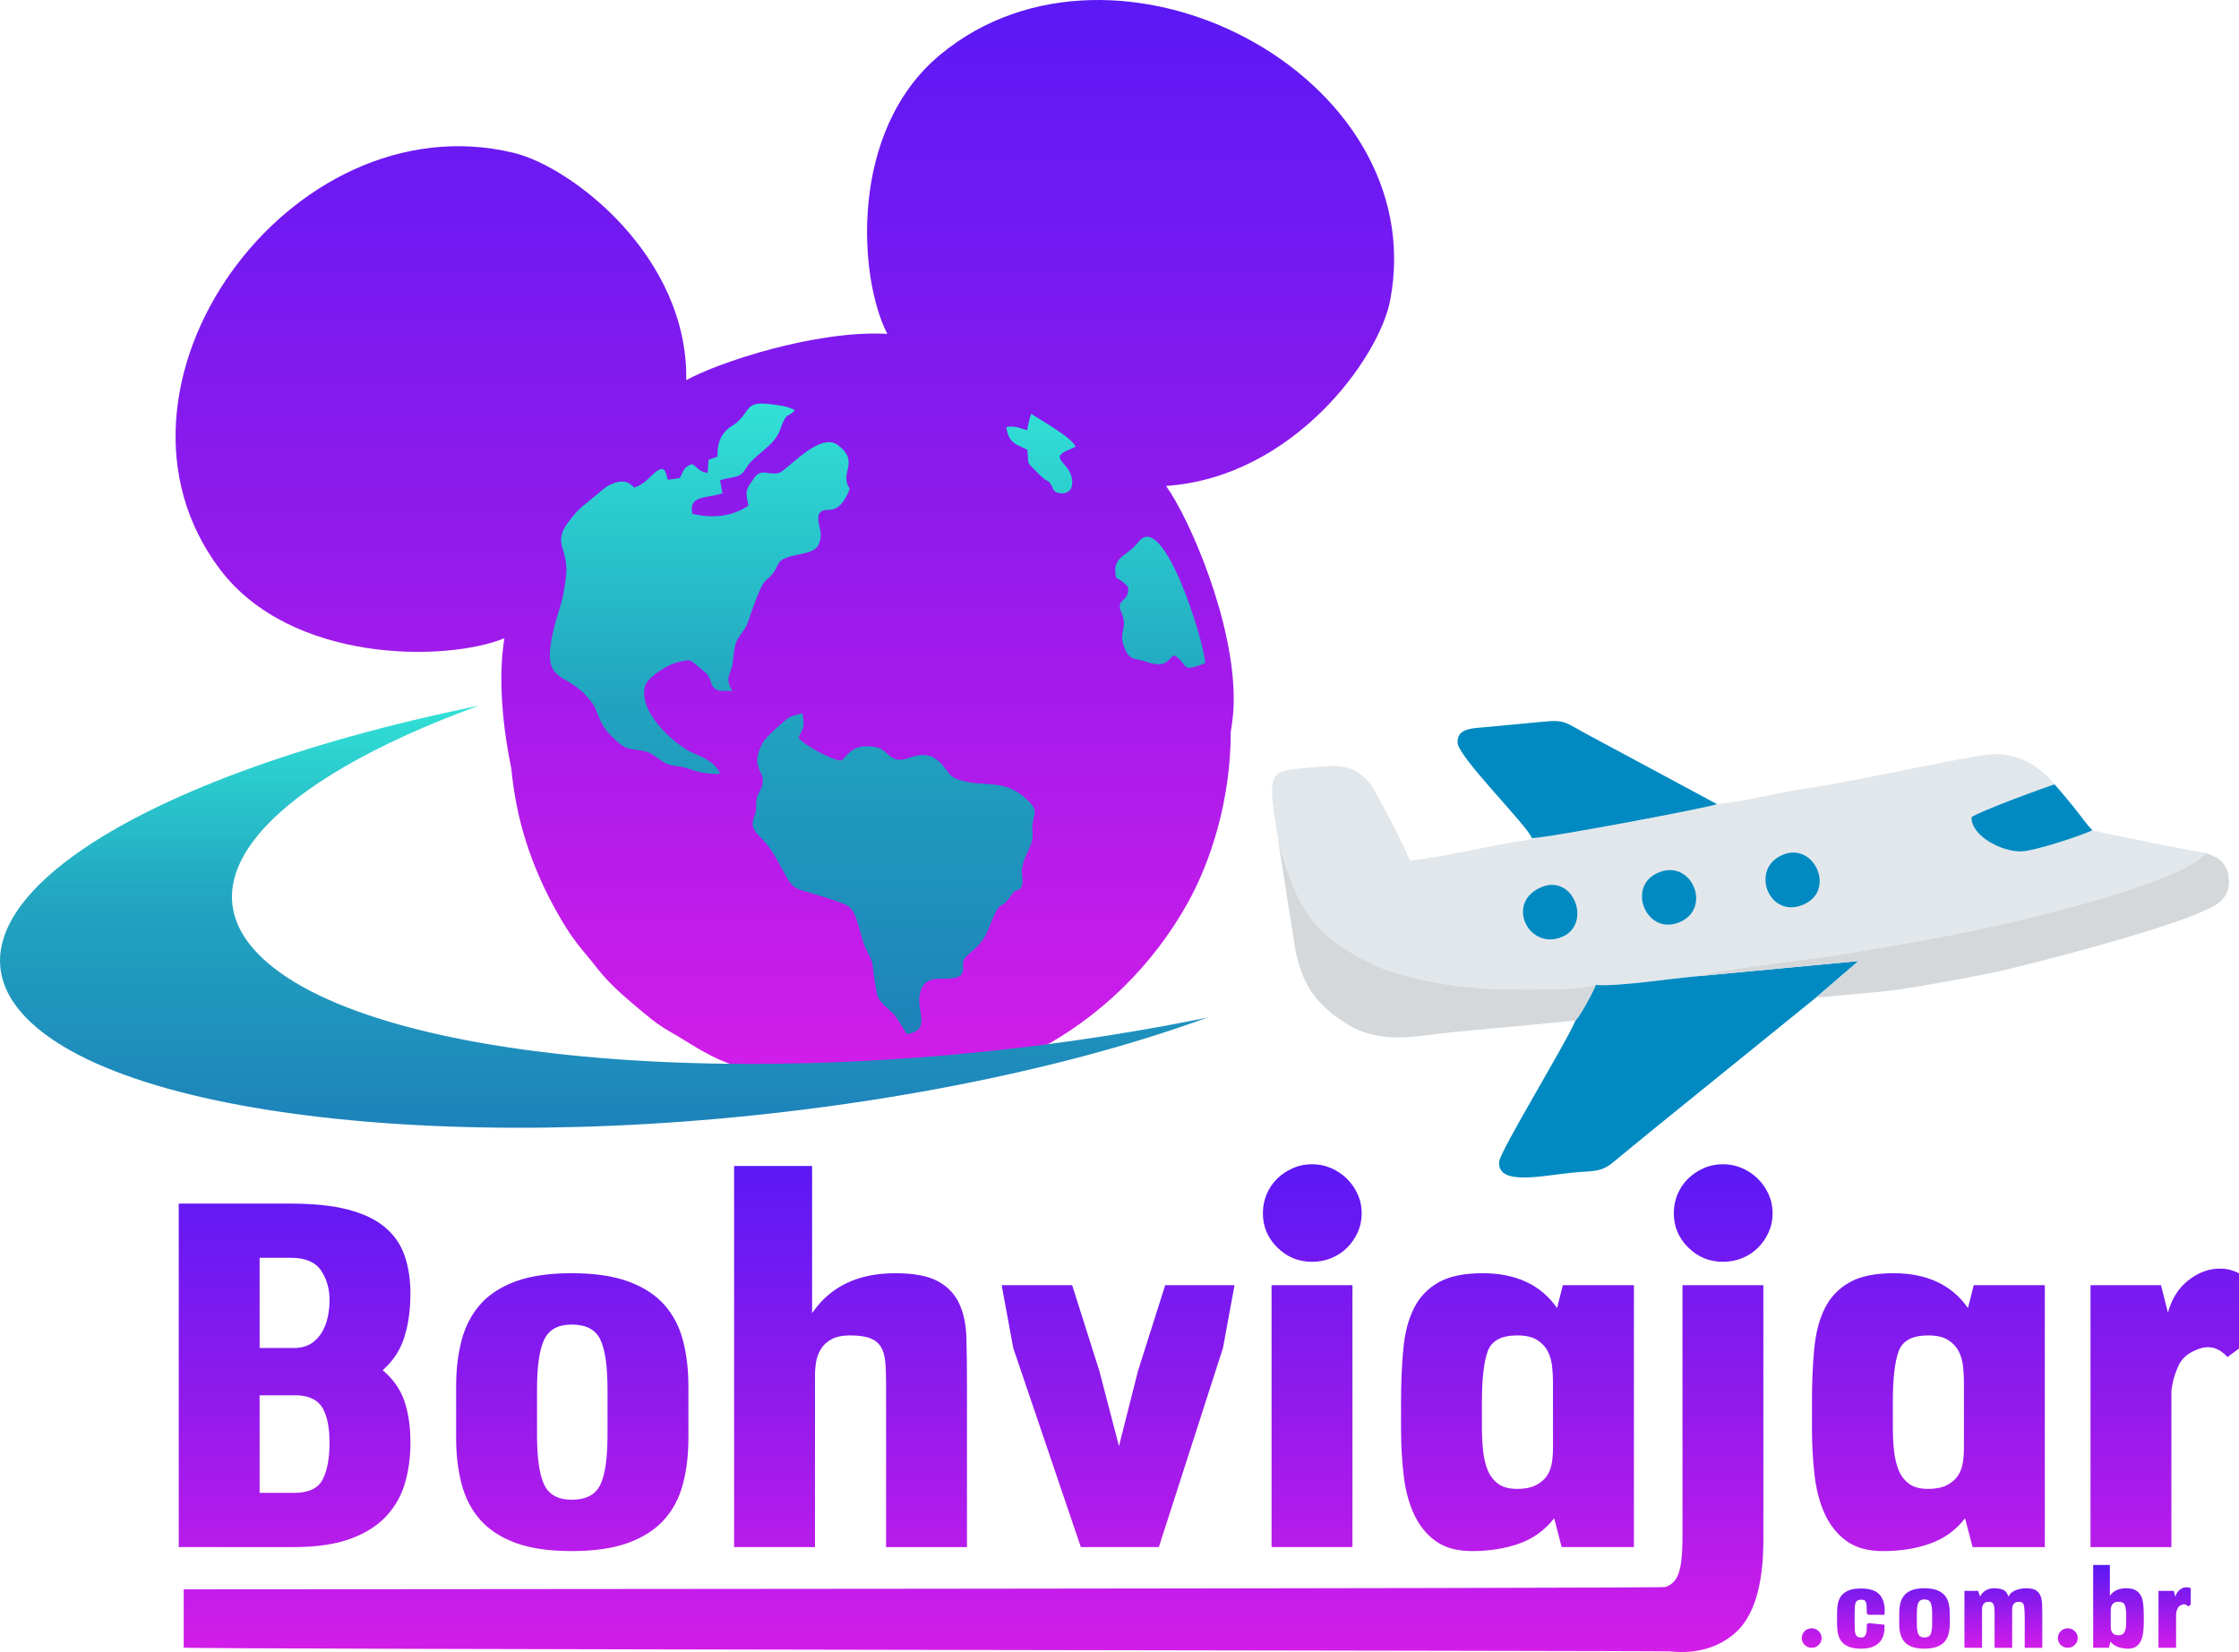 <svg xmlns:inkscape="http://www.inkscape.org/namespaces/inkscape" xmlns:sodipodi="http://sodipodi.sourceforge.net/DTD/sodipodi-0.dtd" xmlns:xlink="http://www.w3.org/1999/xlink" xmlns="http://www.w3.org/2000/svg" xmlns:svg="http://www.w3.org/2000/svg" width="665.433" height="491.101" id="svg83" viewBox="0 0 665.433 491.101" sodipodi:docname="LOGO-BOHVIAJAR.svg" inkscape:export-filename="/mnt/3C6659C466598016/logo.png" inkscape:export-xdpi="128" inkscape:export-ydpi="128" inkscape:version="1.1.2 (0a00cf5339, 2022-02-04)"><defs id="defs87"></defs><g id="Layer1000" transform="translate(-88.026,-52.102)"><defs id="defs10"><linearGradient id="grad1"><stop offset="0%" stop-color="#5b19f5" stop-opacity="1" id="stop2"></stop><stop offset="47%" stop-color="#901aec" stop-opacity="1" id="stop4"></stop><stop offset="100%" stop-color="#d41de9" stop-opacity="1" id="stop6"></stop></linearGradient><linearGradient xlink:href="#grad1" id="grad2" x1="132.707" y1="55.046" x2="132.707" y2="397.838" gradientTransform="scale(1.056,0.947)" gradientUnits="userSpaceOnUse"></linearGradient></defs><path d="m 291.983,165.109 c 0.6,-36.695 -33.946,-63.41 -51.369,-67.594 -66.432,-15.951 -128.236,69.571 -87.219,123.821 21.091,27.895 66.902,27.62 84.536,20.51 -1.936,11.919 -0.512,26.258 2.081,38.854 1.368,14.694 5.754,28.944 13.905,43.213 4.808,8.415 6.501,9.525 11.927,16.437 4.021,5.122 9.541,9.509 13.963,13.239 2.493,2.104 4.961,3.882 7.712,5.42 5.051,2.823 9.79,6.431 16.613,9.039 10.97,4.193 15.69,5.99 28.622,7.635 45.894,5.834 87.288,-17.841 108.105,-54.881 7.203,-12.815 12.957,-31.279 12.949,-51.167 0.527,-3.077 0.82,-5.933 0.874,-8.497 0.496,-23.71 -13.151,-54.904 -20.099,-64.574 37.997,-2.649 63.422,-38.204 66.635,-55.32 12.588,-67.067 -81.669,-115.919 -133.671,-72.956 -27.507,22.725 -24.29,66.737 -15.805,83.062 -21.281,-1.18 -50.48,8.584 -59.76,13.761 z" style="fill:url(#grad2)" id="path12"></path><defs id="defs22"><linearGradient id="grad3"><stop offset="0%" stop-color="#31e1d6" stop-opacity="1" id="stop14"></stop><stop offset="47%" stop-color="#21a4c0" stop-opacity="1" id="stop16"></stop><stop offset="100%" stop-color="#1d82ba" stop-opacity="1" id="stop18"></stop></linearGradient><linearGradient xlink:href="#grad3" id="grad4" x1="246.639" y1="175.416" x2="246.639" y2="366.523" gradientTransform="scale(1.019,0.981)" gradientUnits="userSpaceOnUse"></linearGradient></defs><path d="m 393.319,180.01 c -1.892,-0.462 -3.517,-1.462 -6.195,-0.971 0.525,5.049 3.56,5.314 6.215,6.763 0.553,4.701 -0.625,3.098 2.846,6.642 3.808,3.889 2.878,1.653 4.232,3.761 0.553,0.862 0.371,1.244 1.117,1.926 0.986,0.9 5.621,1.507 5.137,-3.29 -0.527,-5.227 -6.803,-6.282 -1.717,-8.72 1.262,-0.605 1.833,-0.654 2.736,-1.286 -1.32,-2.813 -10.369,-7.86 -13.191,-9.7 -0.446,1.098 -1.051,3.696 -1.179,4.874 z m 26.442,43.878 c 1.389,0.656 2.608,1.574 3.558,2.76 0.382,4.899 -4.052,3.048 -1.888,7.899 1.726,3.864 -0.771,5.516 0.448,9.154 1.688,5.036 2.983,3.843 6.926,5.155 6.344,2.11 6.203,-1.058 8.237,-1.937 4.47,2.749 1.474,5.423 9.225,2.285 -0.836,-8.063 -12.609,-45.357 -19.831,-36.056 -3.589,4.621 -8.182,4.312 -6.676,10.74 z m -94.391,47.512 c 1.44,-3.395 1.911,-2.679 1.115,-7.249 -4.232,0.92 -4.323,1.48 -7.002,3.768 -1.385,1.182 -4.113,3.727 -4.837,5.082 -4.58,8.57 2.754,8.245 -1.054,14.724 -1.194,2.033 -0.704,3.842 -0.901,5.603 l -0.492,1.623 c -1.347,3.169 0.369,4.528 2.401,6.665 1.915,2.014 3.027,3.675 4.364,6.077 6.054,10.877 2.976,7.225 16.603,11.934 6.117,2.115 5.971,1.694 8.848,11.989 0.945,3.383 2.733,5.057 2.982,7.621 0.182,1.861 0.931,7.339 1.411,8.947 0.545,1.827 3.71,4.24 4.777,5.305 0.784,0.784 3.253,4.881 3.912,6.036 7.726,-1.186 2.554,-6.85 4.009,-12.355 1.775,-6.725 8.405,-2.446 12.189,-5.215 1.23,-2.025 0.134,-2.033 0.678,-4.192 0.556,-2.202 5.069,-3.46 7.353,-9.328 4.09,-10.51 3.385,-5.03 6.581,-9.816 1.825,-2.731 1.29,-0.932 3.271,-2.633 0.875,-2.669 -0.217,-3.49 0.23,-5.984 0.768,-4.295 3.505,-6.669 3.073,-10.398 -0.647,-5.592 3.192,-5.632 -2.352,-10.465 -6.774,-5.91 -13.081,-2.605 -20.561,-5.627 -3.421,-1.383 -4.477,-9.631 -13.787,-6.093 -5.575,2.117 -6.155,-2.445 -9.624,-3.163 -7.91,-1.64 -9.045,3.601 -10.577,3.895 -1.845,0.354 -11.241,-4.581 -12.614,-6.751 z m -24.101,-83.558 -2.689,0.957 -0.233,3.888 c -2.814,-0.409 -2.777,-1.599 -4.694,-2.642 -2.796,1.165 -2.379,2.156 -3.624,4.181 l -3.458,0.499 c -0.695,-1.061 -0.382,-5.495 -4.415,-1.692 -1.983,1.871 -2.591,2.764 -5.574,4.048 -1.071,-0.67 -2.413,-3.6 -8.338,-0.296 l -6.159,5.065 c -2.358,1.808 -3.737,3.594 -5.267,5.628 -4.715,6.267 0.349,7.832 -0.552,15.816 -0.915,8.107 -2.011,9.227 -3.572,15.467 -4.188,16.721 2.939,12.859 9.425,20.036 3.082,3.41 2.368,2.96 4.244,7.307 1.32,3.055 3.281,4.736 5.281,6.587 2.577,2.385 3.703,1.955 7.346,2.584 4.563,0.785 4.781,4.094 10.309,4.596 3.988,0.364 5.461,2.429 12.755,2.282 -1.442,-4.058 -7.523,-5.809 -9.165,-6.727 -5.332,-2.979 -15.074,-11.777 -13.204,-19.288 0.619,-2.489 6.419,-6.434 10.082,-7.275 3.218,-0.737 3.358,-0.762 5.232,0.963 1.228,1.13 2.599,1.921 3.303,2.838 1.315,1.711 0.699,3.156 2.355,4.279 1.259,0.854 3.387,0.405 5.01,0.533 -2.317,-3.802 -0.593,-4.632 -10e-4,-7.696 0.476,-2.462 0.336,-5.444 1.525,-7.538 1.753,-3.082 2.211,-2.463 3.499,-6.307 0.694,-2.068 3.107,-8.96 4.241,-10.473 0.781,-1.044 1.663,-1.541 2.601,-2.645 2.15,-2.532 0.858,-4.113 5.624,-5.367 3.088,-0.811 7.098,-0.986 8.163,-3.449 1.676,-3.883 -0.616,-5.571 0.015,-8.866 1.573,-3.386 5.079,1.544 8.759,-6.53 1.068,-2.341 -0.105,-0.581 -0.515,-3.818 -0.4,-3.145 3.036,-6.304 -2.597,-10.409 -5.522,-4.023 -15.28,7.963 -17.665,8.383 -3.444,0.607 -5.071,-1.641 -7.311,1.659 -1.949,2.867 -2.761,3.36 -1.485,7.965 -5.113,3.385 -10.641,3.865 -16.711,2.471 -1.247,-5.649 4.205,-4.514 8.933,-6.113 l -0.712,-3.893 c 4.402,-1.275 5.857,-0.407 7.796,-3.683 2.317,-3.917 8.238,-6.277 9.979,-11.174 2.132,-5.992 2.233,-3.412 4.498,-5.97 -2.428,-1.208 -4.565,-1.431 -7.303,-1.775 -7.426,-0.935 -5.823,1.762 -10.126,5.595 -1.01,0.9 -5.91,2.443 -5.601,9.994 z" style="fill:url(#grad4)" id="path24"></path><g id="Layer1001"><defs id="defs34"><linearGradient id="grad5"><stop offset="0%" stop-color="#5b19f5" stop-opacity="1" id="stop26"></stop><stop offset="47%" stop-color="#901aec" stop-opacity="1" id="stop28"></stop><stop offset="100%" stop-color="#d41de9" stop-opacity="1" id="stop30"></stop></linearGradient><linearGradient xlink:href="#grad5" id="grad6" x1="68.687" y1="818.254" x2="68.687" y2="1116.231" gradientTransform="scale(2.055,0.487)" gradientUnits="userSpaceOnUse"></linearGradient></defs><path d="M 141.144,512.005 V 409.899 h 33.315 c 6.755,0 12.422,0.593 17.002,1.78 4.58,1.187 8.243,2.94 10.991,5.258 2.748,2.317 4.694,5.144 5.839,8.481 1.145,3.335 1.717,7.095 1.717,11.279 0,4.749 -0.601,9.046 -1.804,12.891 -1.202,3.844 -3.348,7.123 -6.439,9.837 3.091,2.601 5.238,5.654 6.439,9.159 1.203,3.505 1.804,7.632 1.804,12.382 0,4.297 -0.543,8.311 -1.632,12.043 -1.087,3.732 -2.948,7.011 -5.581,9.837 -2.633,2.826 -6.183,5.061 -10.647,6.699 -4.465,1.64 -10.075,2.46 -16.83,2.46 z m 44.822,-31.04 c 0,-4.296 -0.658,-7.66 -1.947,-10.091 -1.316,-2.431 -3.777,-3.76 -7.413,-3.986 h -11.42 v 29.004 h 10.218 c 4.322,0 7.155,-1.329 8.529,-3.986 1.345,-2.657 2.032,-6.304 2.032,-10.94 z m -20.779,-54.954 v 26.799 h 10.905 c 1.803,-0.113 3.348,-0.594 4.607,-1.442 1.231,-0.848 2.261,-1.951 3.062,-3.308 0.773,-1.357 1.345,-2.855 1.689,-4.495 0.344,-1.639 0.515,-3.307 0.515,-5.003 0,-3.393 -0.859,-6.333 -2.547,-8.82 -1.718,-2.488 -4.665,-3.732 -8.873,-3.732 z m 92.746,4.58 c 6.755,0 12.365,0.819 16.83,2.46 4.465,1.639 8.014,3.929 10.647,6.869 2.634,2.94 4.494,6.473 5.581,10.601 1.088,4.128 1.632,8.679 1.632,13.654 v 15.434 c 0,4.975 -0.544,9.527 -1.632,13.654 -1.087,4.127 -2.947,7.66 -5.581,10.601 -2.633,2.94 -6.182,5.229 -10.647,6.869 -4.465,1.639 -10.075,2.459 -16.83,2.459 -6.754,0 -12.335,-0.82 -16.743,-2.459 -4.408,-1.64 -7.899,-3.929 -10.475,-6.869 -2.576,-2.941 -4.408,-6.474 -5.496,-10.601 -1.087,-4.127 -1.631,-8.679 -1.631,-13.654 v -15.434 c 0,-4.975 0.544,-9.526 1.631,-13.654 1.088,-4.127 2.92,-7.661 5.496,-10.601 2.576,-2.939 6.068,-5.229 10.475,-6.869 4.408,-1.64 9.989,-2.46 16.743,-2.46 z m 10.648,34.544 c 0,-6.925 -0.716,-11.872 -2.147,-14.841 -1.431,-2.968 -4.264,-4.438 -8.501,-4.438 -4.006,0 -6.726,1.47 -8.157,4.438 -1.431,2.968 -2.147,7.915 -2.147,14.841 v 13.513 c 0,6.925 0.716,11.872 2.147,14.841 1.431,2.968 4.151,4.438 8.157,4.438 4.237,0 7.07,-1.47 8.501,-4.438 1.431,-2.968 2.147,-7.915 2.147,-14.841 z m 37.621,46.87 V 398.705 h 23.184 v 43.759 c 5.38,-7.915 13.623,-11.873 24.729,-11.873 5.495,0 9.703,0.792 12.622,2.374 2.92,1.583 5.038,3.788 6.354,6.615 1.317,2.826 2.033,6.219 2.147,10.177 0.115,3.958 0.172,8.367 0.172,13.23 v 49.018 h -24.042 v -49.018 c 0,-2.375 -0.086,-4.438 -0.258,-6.19 -0.172,-1.753 -0.601,-3.195 -1.288,-4.326 -0.687,-1.131 -1.746,-1.979 -3.177,-2.544 -1.431,-0.565 -3.406,-0.848 -5.925,-0.848 -2.29,0 -4.121,0.368 -5.495,1.103 -1.374,0.735 -2.433,1.696 -3.177,2.884 -0.744,1.187 -1.231,2.459 -1.46,3.816 -0.229,1.357 -0.343,2.714 -0.343,4.07 v 51.053 z m 82.957,-59.195 -3.435,-18.657 h 20.951 l 8.072,25.442 5.839,22.388 5.667,-22.388 8.072,-25.442 h 20.607 l -3.434,18.657 -19.062,59.195 h -23.183 z m 76.776,59.195 v -77.852 h 24.042 v 77.852 z m 26.79,-99.223 c 0,2.036 -0.4,3.929 -1.202,5.682 -0.801,1.753 -1.86,3.279 -3.176,4.58 -1.317,1.299 -2.862,2.317 -4.637,3.053 -1.775,0.735 -3.692,1.103 -5.753,1.103 -4.006,0 -7.441,-1.414 -10.304,-4.241 -2.862,-2.826 -4.293,-6.219 -4.293,-10.177 0,-2.035 0.373,-3.929 1.117,-5.682 0.743,-1.752 1.774,-3.278 3.091,-4.579 1.317,-1.3 2.862,-2.346 4.637,-3.138 1.774,-0.791 3.692,-1.187 5.752,-1.187 2.062,0 3.978,0.396 5.753,1.187 1.775,0.792 3.321,1.837 4.637,3.138 1.316,1.301 2.375,2.827 3.176,4.579 0.802,1.753 1.202,3.647 1.202,5.682 z m 57.199,90.658 c -2.748,3.534 -6.211,6.049 -10.39,7.519 -4.179,1.498 -8.844,2.233 -13.995,2.233 -4.465,0 -8.072,-0.99 -10.82,-2.968 -2.748,-1.979 -4.894,-4.636 -6.439,-7.972 -1.546,-3.336 -2.576,-7.208 -3.091,-11.618 -0.515,-4.41 -0.773,-9.103 -0.773,-14.078 v -7.633 c 0,-5.88 0.23,-11.194 0.687,-15.944 0.458,-4.749 1.517,-8.763 3.177,-12.042 1.66,-3.28 4.093,-5.824 7.298,-7.632 3.206,-1.809 7.556,-2.714 13.052,-2.714 9.96,0 17.345,3.449 22.154,10.347 l 1.717,-6.785 h 21.122 v 77.852 h -21.466 z m -21.467,-26.997 c 0,2.375 0.115,4.664 0.344,6.841 0.229,2.205 0.687,4.156 1.374,5.852 0.686,1.668 1.717,3.025 3.091,4.042 1.374,1.018 3.263,1.526 5.667,1.526 2.29,0 4.151,-0.367 5.581,-1.102 1.431,-0.736 2.519,-1.668 3.263,-2.77 0.744,-1.131 1.23,-2.403 1.46,-3.817 0.229,-1.414 0.343,-2.855 0.343,-4.297 v -19.788 c 0,-1.47 -0.086,-2.997 -0.258,-4.636 -0.172,-1.639 -0.601,-3.138 -1.288,-4.495 -0.687,-1.329 -1.746,-2.46 -3.177,-3.364 -1.431,-0.905 -3.406,-1.357 -5.925,-1.357 -4.694,0 -7.613,1.583 -8.758,4.721 -1.145,3.166 -1.718,8.17 -1.718,15.039 z m 83.645,-42.289 v 75.646 c 0,13.796 -2.891,23.125 -8.672,27.986 -4.63,3.893 -10.967,6.113 -19.009,5.223 -2,-0.221 -439.582,-0.592 -441.794,-1.111 V 524.556 c 1.946,0 439.051,-0.228 440.368,-0.679 1.315,-0.452 2.346,-1.243 3.091,-2.374 0.744,-1.131 1.259,-2.714 1.545,-4.749 0.286,-2.036 0.429,-4.693 0.429,-7.972 v -74.629 z m 2.748,-21.371 c 0,2.036 -0.401,3.929 -1.202,5.682 -0.801,1.753 -1.861,3.279 -3.177,4.58 -1.316,1.299 -2.862,2.317 -4.636,3.053 -1.775,0.735 -3.692,1.103 -5.753,1.103 -4.007,0 -7.442,-1.414 -10.304,-4.241 -2.862,-2.826 -4.294,-6.219 -4.294,-10.177 0,-2.035 0.373,-3.929 1.117,-5.682 0.744,-1.752 1.775,-3.278 3.091,-4.579 1.316,-1.3 2.862,-2.346 4.636,-3.138 1.775,-0.791 3.692,-1.187 5.753,-1.187 2.061,0 3.978,0.396 5.753,1.187 1.774,0.792 3.32,1.837 4.636,3.138 1.316,1.301 2.376,2.827 3.177,4.579 0.801,1.753 1.202,3.647 1.202,5.682 z m 57.199,90.658 c -2.748,3.534 -6.212,6.049 -10.39,7.519 -4.179,1.498 -8.844,2.233 -13.996,2.233 -4.465,0 -8.071,-0.99 -10.819,-2.968 -2.748,-1.979 -4.894,-4.636 -6.44,-7.972 -1.545,-3.336 -2.576,-7.208 -3.091,-11.618 -0.516,-4.41 -0.773,-9.103 -0.773,-14.078 v -7.633 c 0,-5.88 0.229,-11.194 0.686,-15.944 0.459,-4.749 1.517,-8.763 3.178,-12.042 1.66,-3.28 4.093,-5.824 7.298,-7.632 3.206,-1.809 7.556,-2.714 13.052,-2.714 9.96,0 17.344,3.449 22.153,10.347 l 1.718,-6.785 h 21.122 v 77.852 h -21.466 z m -21.466,-26.997 c 0,2.375 0.114,4.664 0.343,6.841 0.23,2.205 0.687,4.156 1.374,5.852 0.687,1.668 1.717,3.025 3.091,4.042 1.374,1.018 3.262,1.526 5.667,1.526 2.29,0 4.151,-0.367 5.581,-1.102 1.432,-0.736 2.519,-1.668 3.263,-2.77 0.744,-1.131 1.231,-2.403 1.46,-3.817 0.229,-1.414 0.344,-2.855 0.344,-4.297 v -19.788 c 0,-1.47 -0.086,-2.997 -0.257,-4.636 -0.172,-1.639 -0.602,-3.138 -1.288,-4.495 -0.686,-1.329 -1.746,-2.46 -3.177,-3.364 -1.431,-0.905 -3.406,-1.357 -5.925,-1.357 -4.694,0 -7.613,1.583 -8.758,4.721 -1.145,3.166 -1.717,8.17 -1.717,15.039 z m 58.744,35.562 v -77.852 h 20.951 l 2.061,8.141 c 1.145,-4.183 3.234,-7.434 6.268,-9.752 3.035,-2.318 6.212,-3.42 9.531,-3.307 1.718,0 3.492,0.452 5.324,1.357 v 22.389 l -3.434,2.544 c -2.633,-2.94 -5.667,-3.675 -9.102,-2.205 -2.633,1.018 -4.436,2.573 -5.41,4.664 -0.973,2.092 -1.631,4.212 -1.975,6.361 -0.115,0.565 -0.172,1.046 -0.172,1.442 0,0.395 0,0.82 0,1.272 v 44.947 z" style="fill:url(#grad6)" id="path36"></path><defs id="defs46"><linearGradient id="grad7"><stop offset="0%" stop-color="#5b19f5" stop-opacity="1" id="stop38"></stop><stop offset="47%" stop-color="#901aec" stop-opacity="1" id="stop40"></stop><stop offset="100%" stop-color="#d41de9" stop-opacity="1" id="stop42"></stop></linearGradient><linearGradient xlink:href="#grad7" id="grad8" x1="289.272" y1="1115.061" x2="289.272" y2="1168.694" gradientTransform="scale(2.155,0.464)" gradientUnits="userSpaceOnUse"></linearGradient></defs><path d="m 629.415,539.027 c 0,0.811 -0.292,1.499 -0.877,2.064 -0.585,0.565 -1.275,0.848 -2.071,0.848 -0.821,0 -1.518,-0.283 -2.09,-0.848 -0.572,-0.565 -0.859,-1.253 -0.859,-2.064 0,-0.787 0.286,-1.462 0.859,-2.028 0.572,-0.565 1.269,-0.848 2.09,-0.848 0.796,0 1.487,0.283 2.071,0.848 0.585,0.565 0.877,1.241 0.877,2.028 z m 4.593,-7.557 c 0,-1.057 0.1,-2.028 0.298,-2.912 0.199,-0.885 0.566,-1.641 1.107,-2.267 0.535,-0.627 1.263,-1.112 2.19,-1.456 0.92,-0.344 2.115,-0.516 3.589,-0.516 2.719,0 4.61,0.688 5.667,2.064 1.063,1.376 1.468,3.293 1.219,5.751 h -4.734 l -0.491,-0.369 c -0.025,-0.756 -0.043,-1.395 -0.056,-1.917 -0.012,-0.522 -0.062,-0.953 -0.149,-1.278 -0.087,-0.332 -0.242,-0.565 -0.467,-0.713 -0.224,-0.148 -0.56,-0.221 -1.008,-0.221 -0.448,0 -0.796,0.068 -1.045,0.203 -0.249,0.135 -0.442,0.356 -0.579,0.663 -0.137,0.307 -0.224,0.725 -0.261,1.254 -0.037,0.528 -0.056,1.186 -0.056,1.972 v 2.986 c 0,0.811 0.018,1.487 0.056,2.027 0.037,0.54 0.124,0.965 0.261,1.272 0.137,0.307 0.33,0.528 0.579,0.664 0.249,0.135 0.597,0.203 1.045,0.203 0.398,0 0.709,-0.092 0.933,-0.276 0.224,-0.184 0.392,-0.449 0.504,-0.793 0.112,-0.344 0.181,-0.756 0.205,-1.235 0.025,-0.479 0.037,-1.014 0.037,-1.603 l 0.491,-0.369 4.734,0.479 c 0.074,1.008 0.006,1.948 -0.205,2.82 -0.211,0.873 -0.585,1.622 -1.126,2.255 -0.535,0.633 -1.257,1.131 -2.164,1.493 -0.914,0.363 -2.04,0.547 -3.391,0.547 -1.474,0 -2.668,-0.178 -3.589,-0.534 -0.927,-0.356 -1.655,-0.854 -2.19,-1.493 -0.541,-0.639 -0.908,-1.407 -1.107,-2.304 -0.199,-0.897 -0.298,-1.886 -0.298,-2.967 z m 25.942,-7.225 c 1.468,0 2.687,0.178 3.658,0.535 0.97,0.356 1.742,0.854 2.314,1.493 0.572,0.639 0.977,1.407 1.213,2.304 0.237,0.897 0.355,1.886 0.355,2.968 v 3.354 c 0,1.081 -0.118,2.07 -0.355,2.967 -0.236,0.897 -0.641,1.665 -1.213,2.304 -0.572,0.639 -1.344,1.137 -2.314,1.493 -0.971,0.356 -2.19,0.534 -3.658,0.534 -1.468,0 -2.681,-0.178 -3.639,-0.534 -0.958,-0.356 -1.717,-0.854 -2.276,-1.493 -0.56,-0.639 -0.958,-1.407 -1.194,-2.304 -0.236,-0.897 -0.354,-1.886 -0.354,-2.967 v -3.354 c 0,-1.081 0.118,-2.071 0.354,-2.968 0.236,-0.897 0.635,-1.665 1.194,-2.304 0.56,-0.639 1.319,-1.137 2.276,-1.493 0.958,-0.356 2.171,-0.535 3.639,-0.535 z m 2.314,7.508 c 0,-1.505 -0.156,-2.58 -0.466,-3.226 -0.311,-0.645 -0.927,-0.965 -1.848,-0.965 -0.871,0 -1.462,0.32 -1.773,0.965 -0.311,0.645 -0.467,1.72 -0.467,3.226 v 2.937 c 0,1.505 0.156,2.58 0.467,3.225 0.311,0.645 0.902,0.964 1.773,0.964 0.921,0 1.536,-0.32 1.848,-0.964 0.311,-0.645 0.466,-1.72 0.466,-3.225 z m 9.595,10.186 v -16.92 h 4.068 l 0.559,1.696 c 0.896,-1.646 2.302,-2.47 4.218,-2.47 0.796,0 1.443,0.068 1.941,0.203 0.497,0.135 0.896,0.313 1.194,0.534 0.298,0.221 0.529,0.485 0.691,0.793 0.162,0.307 0.305,0.633 0.429,0.977 0.174,-0.442 0.448,-0.823 0.821,-1.143 0.373,-0.32 0.802,-0.577 1.288,-0.774 0.485,-0.197 1.008,-0.344 1.567,-0.442 0.56,-0.098 1.126,-0.148 1.698,-0.148 1.219,0 2.146,0.203 2.781,0.608 0.634,0.406 1.089,0.958 1.362,1.659 0.274,0.7 0.429,1.517 0.467,2.451 0.037,0.934 0.056,1.929 0.056,2.986 v 9.99 h -5.225 v -9.031 c 0,-1.646 -0.081,-2.832 -0.243,-3.557 -0.162,-0.725 -0.653,-1.087 -1.474,-1.087 -0.448,0 -0.802,0.074 -1.064,0.221 -0.262,0.147 -0.467,0.332 -0.616,0.553 -0.149,0.221 -0.243,0.461 -0.28,0.719 -0.037,0.258 -0.056,0.497 -0.056,0.719 v 11.464 h -5.225 v -9.031 c 0,-0.811 -0.006,-1.511 -0.019,-2.101 -0.013,-0.59 -0.075,-1.075 -0.187,-1.456 -0.112,-0.381 -0.286,-0.657 -0.522,-0.829 -0.236,-0.172 -0.566,-0.258 -0.989,-0.258 -0.522,0 -0.92,0.098 -1.194,0.295 -0.274,0.197 -0.472,0.449 -0.597,0.756 -0.124,0.307 -0.193,0.639 -0.205,0.995 -0.012,0.357 -0.019,0.695 -0.019,1.014 v 10.616 z m 33.668,-2.912 c 0,0.811 -0.292,1.499 -0.877,2.064 -0.585,0.565 -1.275,0.848 -2.071,0.848 -0.821,0 -1.518,-0.283 -2.09,-0.848 -0.572,-0.565 -0.858,-1.253 -0.858,-2.064 0,-0.787 0.286,-1.462 0.858,-2.028 0.572,-0.565 1.269,-0.848 2.09,-0.848 0.796,0 1.487,0.283 2.071,0.848 0.585,0.565 0.877,1.241 0.877,2.028 z m 9.259,2.912 h -4.665 v -24.624 h 4.964 v 9.179 c 1.045,-1.499 2.65,-2.249 4.814,-2.249 1.194,0 2.14,0.197 2.837,0.59 0.697,0.393 1.225,0.946 1.586,1.659 0.361,0.713 0.591,1.585 0.691,2.617 0.1,1.032 0.149,2.187 0.149,3.465 v 1.659 c 0,1.081 -0.056,2.101 -0.168,3.06 -0.112,0.958 -0.336,1.8 -0.672,2.525 -0.336,0.725 -0.802,1.302 -1.399,1.733 -0.597,0.43 -1.381,0.645 -2.352,0.645 -1.119,0 -2.133,-0.16 -3.042,-0.479 -0.908,-0.32 -1.661,-0.86 -2.258,-1.622 z m 5.151,-9.363 c 0,-1.499 -0.124,-2.593 -0.373,-3.281 -0.249,-0.688 -0.884,-1.032 -1.903,-1.032 -0.572,0 -1.014,0.098 -1.325,0.295 -0.311,0.197 -0.541,0.442 -0.691,0.737 -0.149,0.295 -0.236,0.621 -0.261,0.977 -0.025,0.356 -0.037,0.695 -0.037,1.014 v 4.313 c 0,0.32 0.025,0.633 0.074,0.94 0.05,0.307 0.156,0.584 0.318,0.829 0.162,0.246 0.398,0.449 0.709,0.608 0.311,0.16 0.715,0.24 1.213,0.24 0.522,0 0.933,-0.111 1.231,-0.332 0.299,-0.221 0.523,-0.516 0.672,-0.885 0.149,-0.368 0.249,-0.792 0.298,-1.272 0.05,-0.479 0.074,-0.977 0.074,-1.493 z m 9.595,9.363 v -16.92 h 4.553 l 0.448,1.769 c 0.249,-0.909 0.703,-1.616 1.362,-2.119 0.659,-0.504 1.35,-0.744 2.072,-0.719 0.373,0 0.759,0.098 1.157,0.295 v 4.866 l -0.746,0.553 c -0.572,-0.639 -1.232,-0.799 -1.978,-0.479 -0.572,0.221 -0.964,0.559 -1.175,1.014 -0.211,0.455 -0.355,0.916 -0.429,1.382 -0.025,0.123 -0.037,0.227 -0.037,0.313 0,0.086 0,0.178 0,0.277 v 9.768 z" style="fill:url(#grad8)" id="path48"></path></g><g id="Layer1002"><path d="m 545.416,316.139 c 10.062,-5.039 15.938,10.421 7.038,14.396 -9.708,4.337 -17.019,-9.399 -7.038,-14.396 z m -78.932,-23.363 -0.32,-3.297 c -0.605,-8.448 1.478,-8.276 11.767,-9.255 6.734,-0.64 12.036,-1.468 17.213,4.657 1.632,1.931 10.971,20.305 11.904,23.042 8.815,-0.834 22.756,-4.167 31.983,-5.697 1.233,-0.204 3.188,-0.172 4.259,-0.999 3.589,0.206 53.989,-9.316 55.007,-10.097 9.555,-0.904 18.118,-3.501 27.242,-4.757 12.249,-1.686 45.465,-9.166 53.55,-9.965 8.178,-0.809 15.036,3.2 19.579,8.863 -4.205,1.327 -22.309,8.024 -24.723,9.762 -0.07,5.527 8.806,10.231 14.66,10.171 4.004,-0.041 17.938,-4.699 21.299,-6.273 5.627,1.341 11.112,2.338 16.79,3.5 2.732,0.559 6.027,1.273 8.611,1.722 3.066,0.533 5.346,1.161 8.436,1.492 -7.876,9.072 -54.088,20.034 -69.832,23.209 -13.191,2.66 -26.318,4.973 -39.684,7.142 -6.548,1.063 -38.56,4.783 -41.413,6.285 -7.565,0.588 -24.146,3.23 -30.55,2.596 -6.116,1.82 -25.676,1.465 -32.699,1.067 -10.915,-0.619 -18.81,-2.24 -28.379,-5.132 -4.374,-1.322 -8.316,-3.57 -11.508,-5.465 -14.588,-8.658 -16.856,-17.735 -21.67,-32.557 -0.391,-4.031 -1.104,-6.741 -1.522,-10.014 z m 114.1,18.852 c 9.964,-4.573 16.261,9.959 7.122,14.387 -10.053,4.871 -16.54,-10.065 -7.122,-14.387 z m 36.458,-5.042 c 9.673,-5.074 16.729,9.663 7.484,14.188 -10.278,5.032 -16.436,-9.492 -7.484,-14.188 z" style="fill:#e2e7eb;fill-rule:evenodd" id="path51"></path><path d="m 556.259,355.459 c -2.726,6.646 -22.503,38.876 -22.701,42.057 -0.452,7.259 12.967,4.015 22.131,3.148 5.857,-0.554 8.039,-0.017 11.622,-2.936 5.176,-4.216 9.719,-8.035 14.883,-12.189 l 45.475,-36.825 12.709,-10.922 -47.566,4.488 c -7.565,0.588 -24.146,3.23 -30.55,2.596 -0.686,2.008 -4.566,9.137 -6.002,10.581 z" style="fill:#008ac1;fill-rule:evenodd" id="path53"></path><path d="m 592.812,342.281 47.566,-4.488 -12.709,10.922 c 6.752,-0.639 13.508,-1.31 20.262,-1.91 6.744,-0.6 29.983,-4.899 36.965,-6.599 11.023,-2.686 57.564,-14.484 63.323,-20.356 1.38,-1.408 2.159,-3.317 2.297,-5.274 l -0.285,-2.939 c -0.16,-0.584 -0.384,-1.151 -0.671,-1.688 -1.531,-2.854 -3.263,-3.032 -5.818,-4.303 -7.876,9.072 -54.088,20.034 -69.832,23.209 -13.191,2.66 -26.318,4.973 -39.684,7.142 -6.548,1.063 -38.56,4.783 -41.413,6.285 z" style="fill:#d5d8db;fill-rule:evenodd" id="path55"></path><path d="m 543.289,301.227 c 3.589,0.206 53.989,-9.316 55.007,-10.097 l -37.339,-20.07 c -7.86,-4.137 -7.396,-5.121 -14.407,-4.407 -6.554,0.667 -13.127,1.212 -19.683,1.839 -3.363,0.322 -5.78,1.231 -5.65,4.382 0.178,4.324 20.59,24.432 22.072,28.353 z" style="fill:#008ac1;fill-rule:evenodd" id="path57"></path><path d="m 556.259,355.459 c 1.437,-1.445 5.316,-8.574 6.002,-10.581 -6.116,1.82 -25.676,1.465 -32.699,1.067 -10.915,-0.619 -18.81,-2.24 -28.379,-5.132 -4.374,-1.322 -8.316,-3.57 -11.508,-5.465 -14.588,-8.658 -16.856,-17.735 -21.67,-32.557 l 5.228,32.976 c 2.133,8.519 4.729,12.618 10.764,17.79 l 4.81,3.265 c 10.312,5.962 20.066,3.136 31.443,2.059 11.989,-1.135 24.037,-2.169 36.009,-3.422 z" style="fill:#d5d8db;fill-rule:evenodd" id="path59"></path><path d="m 709.904,298.931 c -2.034,-2.097 -3.411,-4.236 -5.375,-6.658 -2.072,-2.557 -3.712,-4.547 -5.862,-7.002 -4.205,1.327 -22.309,8.024 -24.723,9.762 -0.07,5.527 8.806,10.231 14.66,10.171 4.004,-0.041 17.938,-4.699 21.299,-6.273 z" style="fill:#008ac1;fill-rule:evenodd" id="path61"></path><path d="m 617.042,306.586 c -8.952,4.696 -2.794,19.221 7.484,14.188 9.245,-4.526 2.19,-19.263 -7.484,-14.188 z" style="fill:#008ac1;fill-rule:evenodd" id="path63"></path><path d="m 545.416,316.139 c -9.98,4.997 -2.67,18.733 7.038,14.396 8.9,-3.976 3.024,-19.435 -7.038,-14.396 z" style="fill:#008ac1;fill-rule:evenodd" id="path65"></path><path d="m 580.584,311.628 c -9.418,4.322 -2.931,19.258 7.122,14.387 9.139,-4.428 2.842,-18.96 -7.122,-14.387 z" style="fill:#008ac1;fill-rule:evenodd" id="path67"></path></g><defs id="defs78"><linearGradient id="grad9"><stop offset="0%" stop-color="#31e1d6" stop-opacity="1" id="stop70"></stop><stop offset="47%" stop-color="#21a4c0" stop-opacity="1" id="stop72"></stop><stop offset="100%" stop-color="#1d82ba" stop-opacity="1" id="stop74"></stop></linearGradient><linearGradient xlink:href="#grad9" id="grad10" x1="52.044" y1="442.996" x2="52.044" y2="655.156" gradientTransform="scale(1.691,0.591)" gradientUnits="userSpaceOnUse"></linearGradient></defs><path d="m 446.867,354.592 c -22.617,8.248 -49.787,15.548 -80.556,21.249 -114.225,21.165 -234.69,12.312 -269.066,-19.773 -33.191,-30.981 26.02,-72.291 132.963,-94.153 -61.343,22.371 -89.14,51.728 -64.025,75.171 34.375,32.086 154.84,40.939 269.065,19.773 3.934,-0.729 7.804,-1.486 11.618,-2.267 z" style="fill:url(#grad10)" id="path80"></path></g></svg>